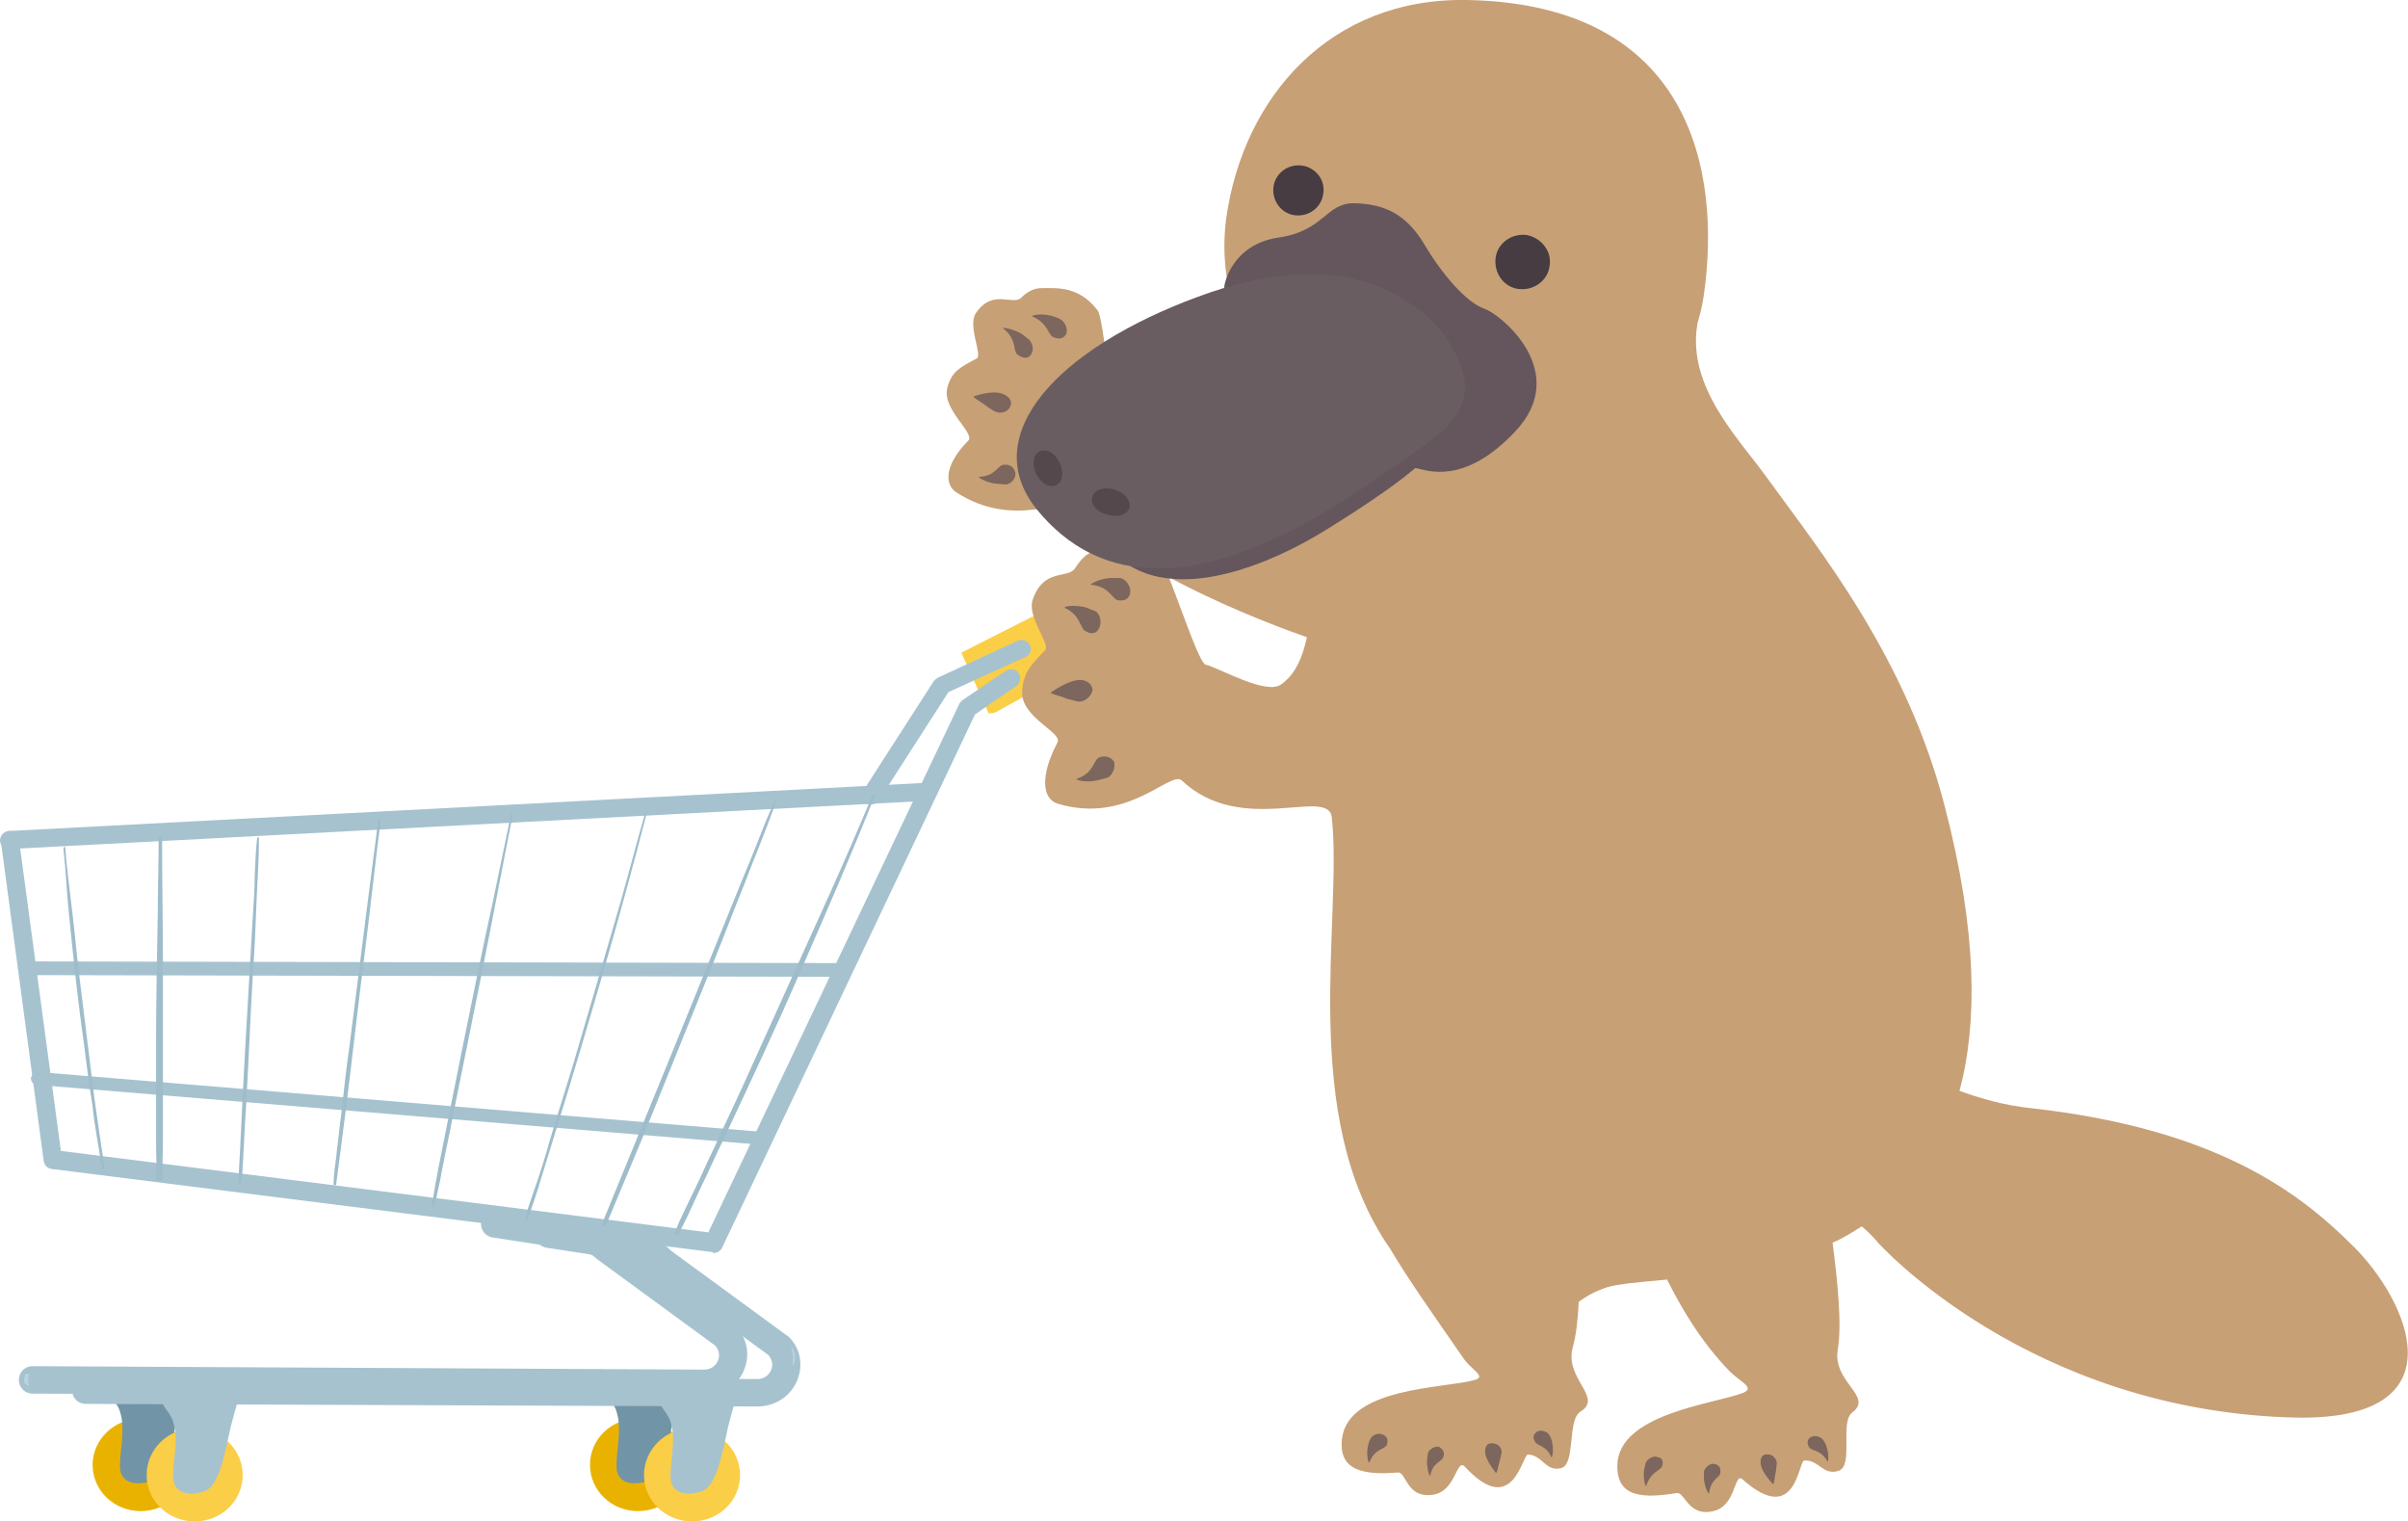 <svg xmlns="http://www.w3.org/2000/svg" viewBox="0 0 280.8 177.4"><style>.st0{fill:#fbce47}.st1{fill:#c7a076}.st2{fill:#a6c2cf}.st3{fill:#e9b200}.st4{fill:#7195a6}.st5{fill:#9ebcca}.st6{fill:#b7d3dd}.st7{fill:#7c665d}.st8{fill:#64565c}.st10{fill:#54484d}.st11{fill:#473c42}</style><path class="st0" d="M115.3 83.2l-3.2-7.1 14.4-7.3c1.9-.9 4.2-.1 5.1 1.7.9 1.8.2 3.9-1.6 4.9l-14 7.7"/><path class="st1" d="M274.4 145.3c-6.3-6.3-16-13.7-37.7-16.1-2.9-.3-5.7-1.1-8.2-2 2.1-7.8 2.1-18.5-1.7-33.1-4.5-17.5-14.6-29.9-20.9-38.6-3.1-4.3-9.1-10.3-8-17.5 1.2-8.1-46.7-10-49.9 9.8-4.1 2.2-8.3 4.5-10.2 5.2-1.8.6-6.1-3.7-7.4-4.4-.8-.4-1.7-11.5-2.4-12.4-2.2-2.9-4.8-2.6-6.6-2.6-.8 0-1.6.4-2.3 1.1-1 1-3.3-1.1-5.3 1.8-1 1.5.8 4.9.1 5.3-1.9 1-2.9 1.5-3.4 3.3-.8 2.6 3.3 5.4 2.4 6.3-2.6 2.6-2.9 5-1.4 6 6.8 4.4 12.7.4 13.6 1.8.9 1.4 2.6 2.9 4.7 4.4-.9.2-1.6.5-2.3.7-.9.3-1.5 1-2.1 1.9-.8 1.4-3.7-.1-5 3.8-.6 2 2.1 5.1 1.5 5.8-1.7 1.7-2.6 2.7-2.7 4.8-.2 3.1 4.8 4.8 4.1 6-2 3.8-1.8 6.5 0 7.1 8.2 2.5 13.2-3.9 14.5-2.7 7 6.6 17.1.7 17.5 4.3 1.3 11.9-4 34.8 6.8 50.3 2.2 3.7 4.9 7.5 8.5 12.7.9 1.4 2.8 2.2 1.4 2.6-3.4 1-14.7.8-15.5 6.8-.5 3.9 2.7 4.3 6.5 4 1-.1 1 3 4 2.6 2.8-.3 2.8-4.3 3.8-3.3 5.7 6.2 6.7-1.5 7.4-1.4 1.7.1 2 2 3.8 1.6 1.8-.4.7-5.6 2.3-6.6 2.7-1.7-1.9-3.8-.9-7.5.4-1.4.6-3.3.7-5.3.8-.6 1.8-1.2 3.3-1.7 1.3-.4 3.8-.6 7-.9 1.6 3.2 3.9 7.2 7.3 10.7 1.2 1.2 3 1.9 1.6 2.5-3.3 1.3-14.5 2.4-14.7 8.4-.1 3.9 3.1 3.9 6.9 3.3 1-.2 1.3 2.8 4.3 2.1 2.7-.6 2.4-4.6 3.4-3.7 6.3 5.6 6.5-2.2 7.2-2.2 1.7-.1 2.2 1.8 4 1.2 1.8-.6.1-5.7 1.6-6.8 2.5-1.9-2.3-3.5-1.7-7.3.5-3 0-7.8-.6-12.5 1.2-.5 2.3-1.2 3.4-1.9 1.1.9 1.9 1.9 1.9 1.9s17.6 19.7 48.8 20.4c19.5.3 12.9-13.8 6.6-20zm-125-65.5c-1.7 1.3-7.2-1.9-8.8-2.3-.7-.1-2.8-6.4-4.3-10.2 5.4 2.9 11.5 5.4 16.1 7-.5 2.3-1.3 4.3-3 5.5z"/><path class="st2" d="M82.1 162.8c2 0 3.8-1.1 4.6-2.9.8-1.8.5-3.8-.9-5.2L72 144.6c-.9-1-2.2-1.6-3.5-1.8L58 141.2c-.9-.1-1.7.4-1.9 1.3-.1.9.5 1.7 1.4 1.8l10.4 1.6c.6.1 1.2.4 1.7.9l13.8 10.1c.7.8.4 1.6.3 1.8-.1.2-.5 1-1.6 1l-78.3-.4c-.9 0-1.6.7-1.6 1.6 0 .9.7 1.6 1.6 1.6l78.3.3z"/><path class="st3" d="M68.8 170.8c0 3 2.5 5.4 5.6 5.4 3.1 0 5.6-2.4 5.6-5.4s-2.5-5.4-5.6-5.4c-3.1 0-5.6 2.4-5.6 5.4"/><path class="st4" d="M70.6 161.8h9c-.1.2-.4 1-1 3.4-.7 3.1-1.3 6.9-3.1 7.5-1.8.6-3.5.2-3.6-1.5-.1-1.7.6-4.3.1-6.2-.4-1.8-1.3-1.7-1.4-3.2"/><path class="st3" d="M10.8 170.8c0 3 2.5 5.4 5.6 5.4 3.1 0 5.6-2.4 5.6-5.4s-2.5-5.4-5.6-5.4c-3 0-5.6 2.4-5.6 5.4"/><path class="st4" d="M12.7 161.8h9c-.1.2-.4 1-1 3.4-.7 3.1-1.3 6.9-3.1 7.5-1.8.6-3.5.2-3.6-1.5-.1-1.7.6-4.3.1-6.2-.4-1.8-1.4-1.7-1.4-3.2"/><path class="st2" d="M1.1 99l106.6-5.6c.6 0 1.1-.5 1-1.1 0-.6-.6-1-1.1-1L1 96.9c-.6.1-1 .6-1 1.1 0 .6.5 1 1.1 1M98.6 113.9c.4 0 .8-.3.8-.8 0-.4-.4-.8-.8-.8l-95.7-.2c-.4 0-.8.3-.8.8 0 .4.4.8.8.8l95.7.2zM89 133.5c.4 0 .8-.3.8-.7 0-.4-.3-.8-.7-.8l-84.6-7c-.4 0-.8.3-.9.7 0 .4.3.8.7.8l84.7 7c-.1 0-.1 0 0 0"/><path class="st2" d="M83.2 146.1c.4 0 .8-.2 1-.6l29.5-62.2 4.8-3.3c.5-.3.6-1 .3-1.5s-1-.6-1.5-.3l-5 3.4c-.2.1-.3.3-.4.4l-29.3 61.7-75.5-9.5-4.9-36.4c-.1-.6-.6-1-1.2-.9-.6.1-1 .6-.9 1.2l5 37.3c.1.5.4.8.9.9l77.1 9.7c0 .1.1.1.1.1"/><path class="st2" d="M101.6 93.8c.4 0 .7-.2.9-.5l8.1-12.6 9-4.1c.5-.2.8-.9.5-1.4-.3-.5-.9-.7-1.4-.5l-9.3 4.3c-.2.1-.3.2-.5.4l-8.3 12.9c-.3.5-.2 1.1.3 1.4.3.1.5.1.7.1M88.3 164c2 0 3.8-1.1 4.6-2.9.8-1.8.5-3.8-.9-5.2l-13.8-10.1c-.9-1-2.2-1.6-3.5-1.8l-10.4-1.6c-.9-.1-1.7.4-1.9 1.3-.1.9.5 1.7 1.4 1.8l10.4 1.6c.6.1 1.2.4 1.7.9l13.7 10c.7.8.4 1.6.3 1.8-.1.2-.5 1-1.6 1l-78.3-.3c-.9 0-1.6.7-1.6 1.6 0 .9.7 1.6 1.6 1.6l78.3.3z"/><path class="st0" d="M75.1 172c0 3 2.5 5.4 5.6 5.4 3.1 0 5.6-2.4 5.6-5.4s-2.5-5.4-5.6-5.4c-3.1-.1-5.6 2.4-5.6 5.4"/><path class="st2" d="M76.9 163h9c-.1.2-.4 1-1 3.4-.7 3.1-1.3 6.9-3.1 7.5-1.8.6-3.5.2-3.6-1.5-.1-1.7.6-4.3.1-6.2-.4-1.8-1.4-1.8-1.4-3.2"/><path class="st0" d="M17.1 172c0 3 2.5 5.4 5.6 5.4 3.1 0 5.6-2.4 5.6-5.4s-2.5-5.4-5.6-5.4c-3.1-.1-5.6 2.4-5.6 5.4"/><path class="st2" d="M18.9 163h9c-.1.2-.4 1-1 3.4-.7 3.1-1.3 6.9-3.1 7.5-1.8.6-3.5.2-3.6-1.5-.1-1.7.6-4.3.1-6.2-.4-1.8-1.4-1.8-1.4-3.2"/><path class="st5" d="M102 92.8c-2.7 6.8-5.6 13.5-8.5 20.1-2.9 6.7-6 13.3-9.1 19.9-.9 1.8-1.7 3.7-2.6 5.5-.4.9-.9 1.9-1.3 2.8-.4.9-.9 1.9-1.4 2.8-.1.2-.5.1-.4-.2.3-.8.7-1.7 1.1-2.5.4-.8.8-1.7 1.2-2.5.8-1.6 1.5-3.3 2.3-4.9 1.5-3.3 3.1-6.6 4.6-10 3-6.6 6-13.3 9-19.9 1.7-3.8 3.3-7.5 4.9-11.3-.1-.1.2 0 .2.2M90.5 93.4c-1.1 3.3-2.5 6.5-3.7 9.7-1.3 3.2-2.5 6.4-3.8 9.6-2.6 6.4-5.2 12.9-7.8 19.3l-4.5 10.8c-.1.3-.6.2-.5-.1 2.6-6.4 5.3-12.9 7.9-19.3l7.8-19.2c.7-1.8 1.5-3.6 2.2-5.4.7-1.8 1.4-3.6 2.2-5.3.1-.3.2-.2.2-.1M75.4 94.9c-1.6 6.2-3.3 12.4-5.1 18.6-1.8 6.2-3.6 12.3-5.5 18.4-.5 1.7-1.1 3.5-1.6 5.2-.5 1.7-1.1 3.5-1.7 5.2-.1.2-.4.1-.3-.1.4-1.6 1-3.1 1.5-4.6.5-1.5 1-3.1 1.4-4.6.9-3 1.9-6.1 2.8-9.1 1.8-6.1 3.6-12.3 5.4-18.5 1-3.5 1.9-7 2.9-10.5 0-.2.2-.1.2 0M59.8 95c-1.2 6-2.3 11.9-3.5 17.9-1.2 5.9-2.4 11.9-3.6 17.8-.3 1.7-.7 3.3-1 5-.2.8-.3 1.7-.5 2.5s-.3 1.7-.6 2.5c0 .1-.2.1-.2 0 0-.7.2-1.5.3-2.2.1-.7.3-1.5.4-2.2l.9-4.5 1.8-9c1.2-5.9 2.4-11.9 3.7-17.8.7-3.4 1.4-6.7 2.1-10.1 0-.1.2-.1.2.1M44.4 95.6c-.7 5.5-1.3 11.1-2 16.6-.7 5.5-1.3 11-2 16.6-.2 1.6-.4 3.1-.6 4.7-.1.8-.2 1.6-.3 2.3-.1.8-.2 1.6-.3 2.3 0 .2-.3.1-.3 0 0-1.4.3-2.8.4-4.1.2-1.4.3-2.8.5-4.1.3-2.8.6-5.5 1-8.3.7-5.5 1.4-11 2.1-16.6l1.2-9.3c.1-.3.4-.3.3-.1M30.2 97.7c0 2.6-.2 5.2-.3 7.8-.1 2.6-.2 5.2-.4 7.8-.3 5.2-.5 10.4-.8 15.6-.2 2.9-.3 5.9-.5 8.8 0 .3-.4.3-.4 0 .3-5.2.5-10.4.8-15.6l.9-15.6c.1-1.5.2-2.9.2-4.4.1-1.5.1-3 .3-4.4 0-.1.2-.1.2 0M18.9 97.7c0 5.1.1 10.3.1 15.4v19.8c0 1.4-.1 2.9 0 4.4 0 .5-.8.5-.8 0 .1-1.3 0-2.6 0-3.9v-11.5c0-5.2.1-10.3.2-15.4 0-2.9.1-5.8.1-8.7 0-.3.4-.3.4-.1M7.6 98.8c.2 2.4.5 4.9.8 7.3.3 2.4.5 4.8.8 7.3.6 4.9 1.2 9.7 1.8 14.6l.6 4.2c.1.7.2 1.3.3 2 .1.7.2 1.4.3 2 0 .2-.3.2-.3 0-.2-.6-.2-1.2-.3-1.8l-.3-1.8c-.2-1.2-.4-2.4-.5-3.6-.4-2.4-.7-4.8-1-7.2-.7-4.9-1.2-9.7-1.7-14.6-.3-2.7-.4-5.5-.7-8.2 0-.3.2-.3.2-.2"/><path class="st6" d="M92.4 159c.1-.5.1-1.1-.1-1.6-.1-.2.2-.2.2-.1.2.6.3 1.2.1 1.7 0 .3-.2.2-.2 0M3.4 160.4l-.1.1s0 .1 0 0v.4s0 .1 0 0v.2c0 .1 0 0 0 0v.2s0 .1.1.1c.1.1-.1.2-.2.2l-.3-.3c-.1-.1-.1-.3-.1-.4 0-.1 0-.3.1-.4v-.1s0-.1 0 0c0-.1.1-.1.1-.2.3-.1.5.1.4.2"/><path class="st7" d="M122.8 39.3c-.6-.3-.6-1.6-2.4-2.4-.3-.1.9-.4 2.1-.1.1 0 1 .3 1.1.4.6.3 1 1.2.7 1.8-.3.5-.8.6-1.5.3M118.6 41.3c-.5-.5 0-1.7-1.6-3-.3-.2 1 0 2.1.6.1.1.8.6.9.7.5.5.6 1.4.1 1.9-.4.4-1 .2-1.5-.2M117 54.2c-.7.1-.9 1.3-2.8 1.4-.3 0 .8.7 2 .8.1 0 1 .1 1.1.1.7-.1 1.2-.8 1.1-1.4-.2-.7-.7-1-1.4-.9M117.1 46c-.6-.3-1.7-.4-3.5.2-.3.1.6.5 1.5 1.2.1.1.9.6 1 .6.6.3 1.5 0 1.7-.6.3-.6-.1-1.1-.7-1.4M130.4 70c-.7-.1-1-1.6-3.1-1.8-.4 0 .8-.7 2.1-.8h1.2c.7.1 1.3 1 1.2 1.7-.1.7-.6 1-1.4.9M126.6 73.6c-.7-.3-.5-1.8-2.4-2.7-.3-.2 1-.4 2.3-.1.1 0 1 .4 1.1.4.7.3.9 1.3.6 2-.3.7-1 .8-1.6.4M128.2 88.3c-.7.3-.6 1.8-2.6 2.5-.4.1 1 .5 2.3.2.1 0 1.1-.3 1.2-.3.7-.3 1-1.3.8-1.9-.4-.6-1.1-.7-1.7-.5M126.2 79.3c-.7-.1-1.8.2-3.6 1.4-.3.2.7.3 1.9.8.1 0 1.1.3 1.2.3.7.1 1.5-.5 1.7-1.3 0-.6-.5-1.1-1.2-1.2"/><path class="st1" d="M198.7 34.3c-2 14.1-16.9 22.6-32 20.5-15-2.1-25.6-15.3-23.7-29.4C145 11.3 155.1-.3 171.1 0c26.2.5 29.6 20.1 27.6 34.3"/><path class="st8" d="M142.8 33.2s.8-4.7 6.3-5.5c5.4-.8 5.5-4.1 8.9-4 3.5.1 6 1.3 8.1 4.8 2 3.4 4.9 6.8 7 7.5 2 .7 10.1 7.4 3.6 14.3-6 6.4-10.4 4.5-11.5 4.3-1.1-.2-8.7-.3-14.4-5.8-5.9-5.5-8.8-10.1-8-15.6"/><path class="st8" d="M128.6 62.4s1.6 4.6 8.2 5.1 14.1-3.4 17.8-5.7c3.7-2.3 10.7-6.7 13.1-9.9 2.4-3.1 3.6-7.4 2.5-9.7-1.2-2.3-26.8-5.1-36.1 1.1-9.3 6.4-7.4 15.8-5.5 19.1"/><path d="M165.8 36.4c-2.4-1.9-9.9-7.8-26.1-1.8-16.3 6-25.8 16.1-18.8 24.8 7.1 8.7 18.9 10.6 38.6-2.9 4.1-2.8 8.3-5.6 9.3-6.8 2.7-3 2.2-5.4 1.4-7.4-1.2-2.8-2.5-4.4-4.4-5.9" fill="#6a5d62"/><path class="st10" d="M121.3 52.6c.8-.3 1.8.3 2.3 1.4.5 1.1.3 2.3-.5 2.6-.8.3-1.8-.3-2.3-1.4-.5-1.1-.3-2.3.5-2.6M127.4 57.9c.2-.8 1.4-1.2 2.6-.8 1.2.4 1.9 1.3 1.7 2.1-.2.8-1.4 1.2-2.6.8-1.2-.3-2-1.2-1.7-2.1"/><path class="st11" d="M180.7 31c-.2 1.7-1.8 2.9-3.6 2.7-1.7-.2-2.9-1.8-2.7-3.6.2-1.7 1.8-2.9 3.6-2.7 1.7.3 3 1.9 2.7 3.6M154.3 22.6c-.2 1.6-1.7 2.7-3.3 2.5-1.6-.2-2.7-1.7-2.5-3.3.2-1.6 1.7-2.7 3.3-2.5 1.6.2 2.8 1.7 2.5 3.3"/><path class="st7" d="M193.8 171c-.2.5-1.3.6-1.8 2.2-.1.3-.4-.7-.3-1.7 0-.1.2-.8.2-.9.2-.5.9-.9 1.4-.7.6.1.7.6.5 1.1M200.6 171.8c-.1.5-1.1.7-1.3 2.3 0 .3-.5-.6-.6-1.6v-.9c.1-.5.7-1 1.2-.9.6.1.8.5.7 1.1M211 168.8c.3.4 1.3.2 2.1 1.6.1.2.2-.8-.1-1.7 0-.1-.3-.7-.4-.8-.3-.4-1-.6-1.5-.3-.4.3-.4.8-.1 1.2M205.3 170.5c0 .5.3 1.3 1.4 2.5.2.2.2-.6.4-1.5 0-.1.1-.8.1-.9 0-.5-.6-1.1-1.1-1-.5-.1-.8.3-.8.9M161.7 168.5c-.2.5-1.4.4-2 2-.1.3-.4-.8-.2-1.8 0-.1.2-.8.3-.9.2-.5 1-.8 1.5-.5.5.2.6.7.4 1.2M168.3 169.9c-.1.5-1.2.6-1.5 2.1-.1.3-.4-.7-.4-1.6 0-.1.1-.8.1-.9.1-.5.8-.9 1.3-.8.5.3.7.7.5 1.2M179 168.1c.2.5 1.3.4 1.9 1.8.1.2.3-.7.1-1.7 0-.1-.2-.8-.3-.8-.2-.5-1-.7-1.4-.5-.5.3-.6.7-.3 1.2M173.2 169.1c-.1.5.2 1.3 1.2 2.6.2.2.2-.5.5-1.4 0-.1.2-.8.2-.9.1-.5-.4-1.1-1-1.1-.6-.1-.9.3-.9.8"/></svg>
